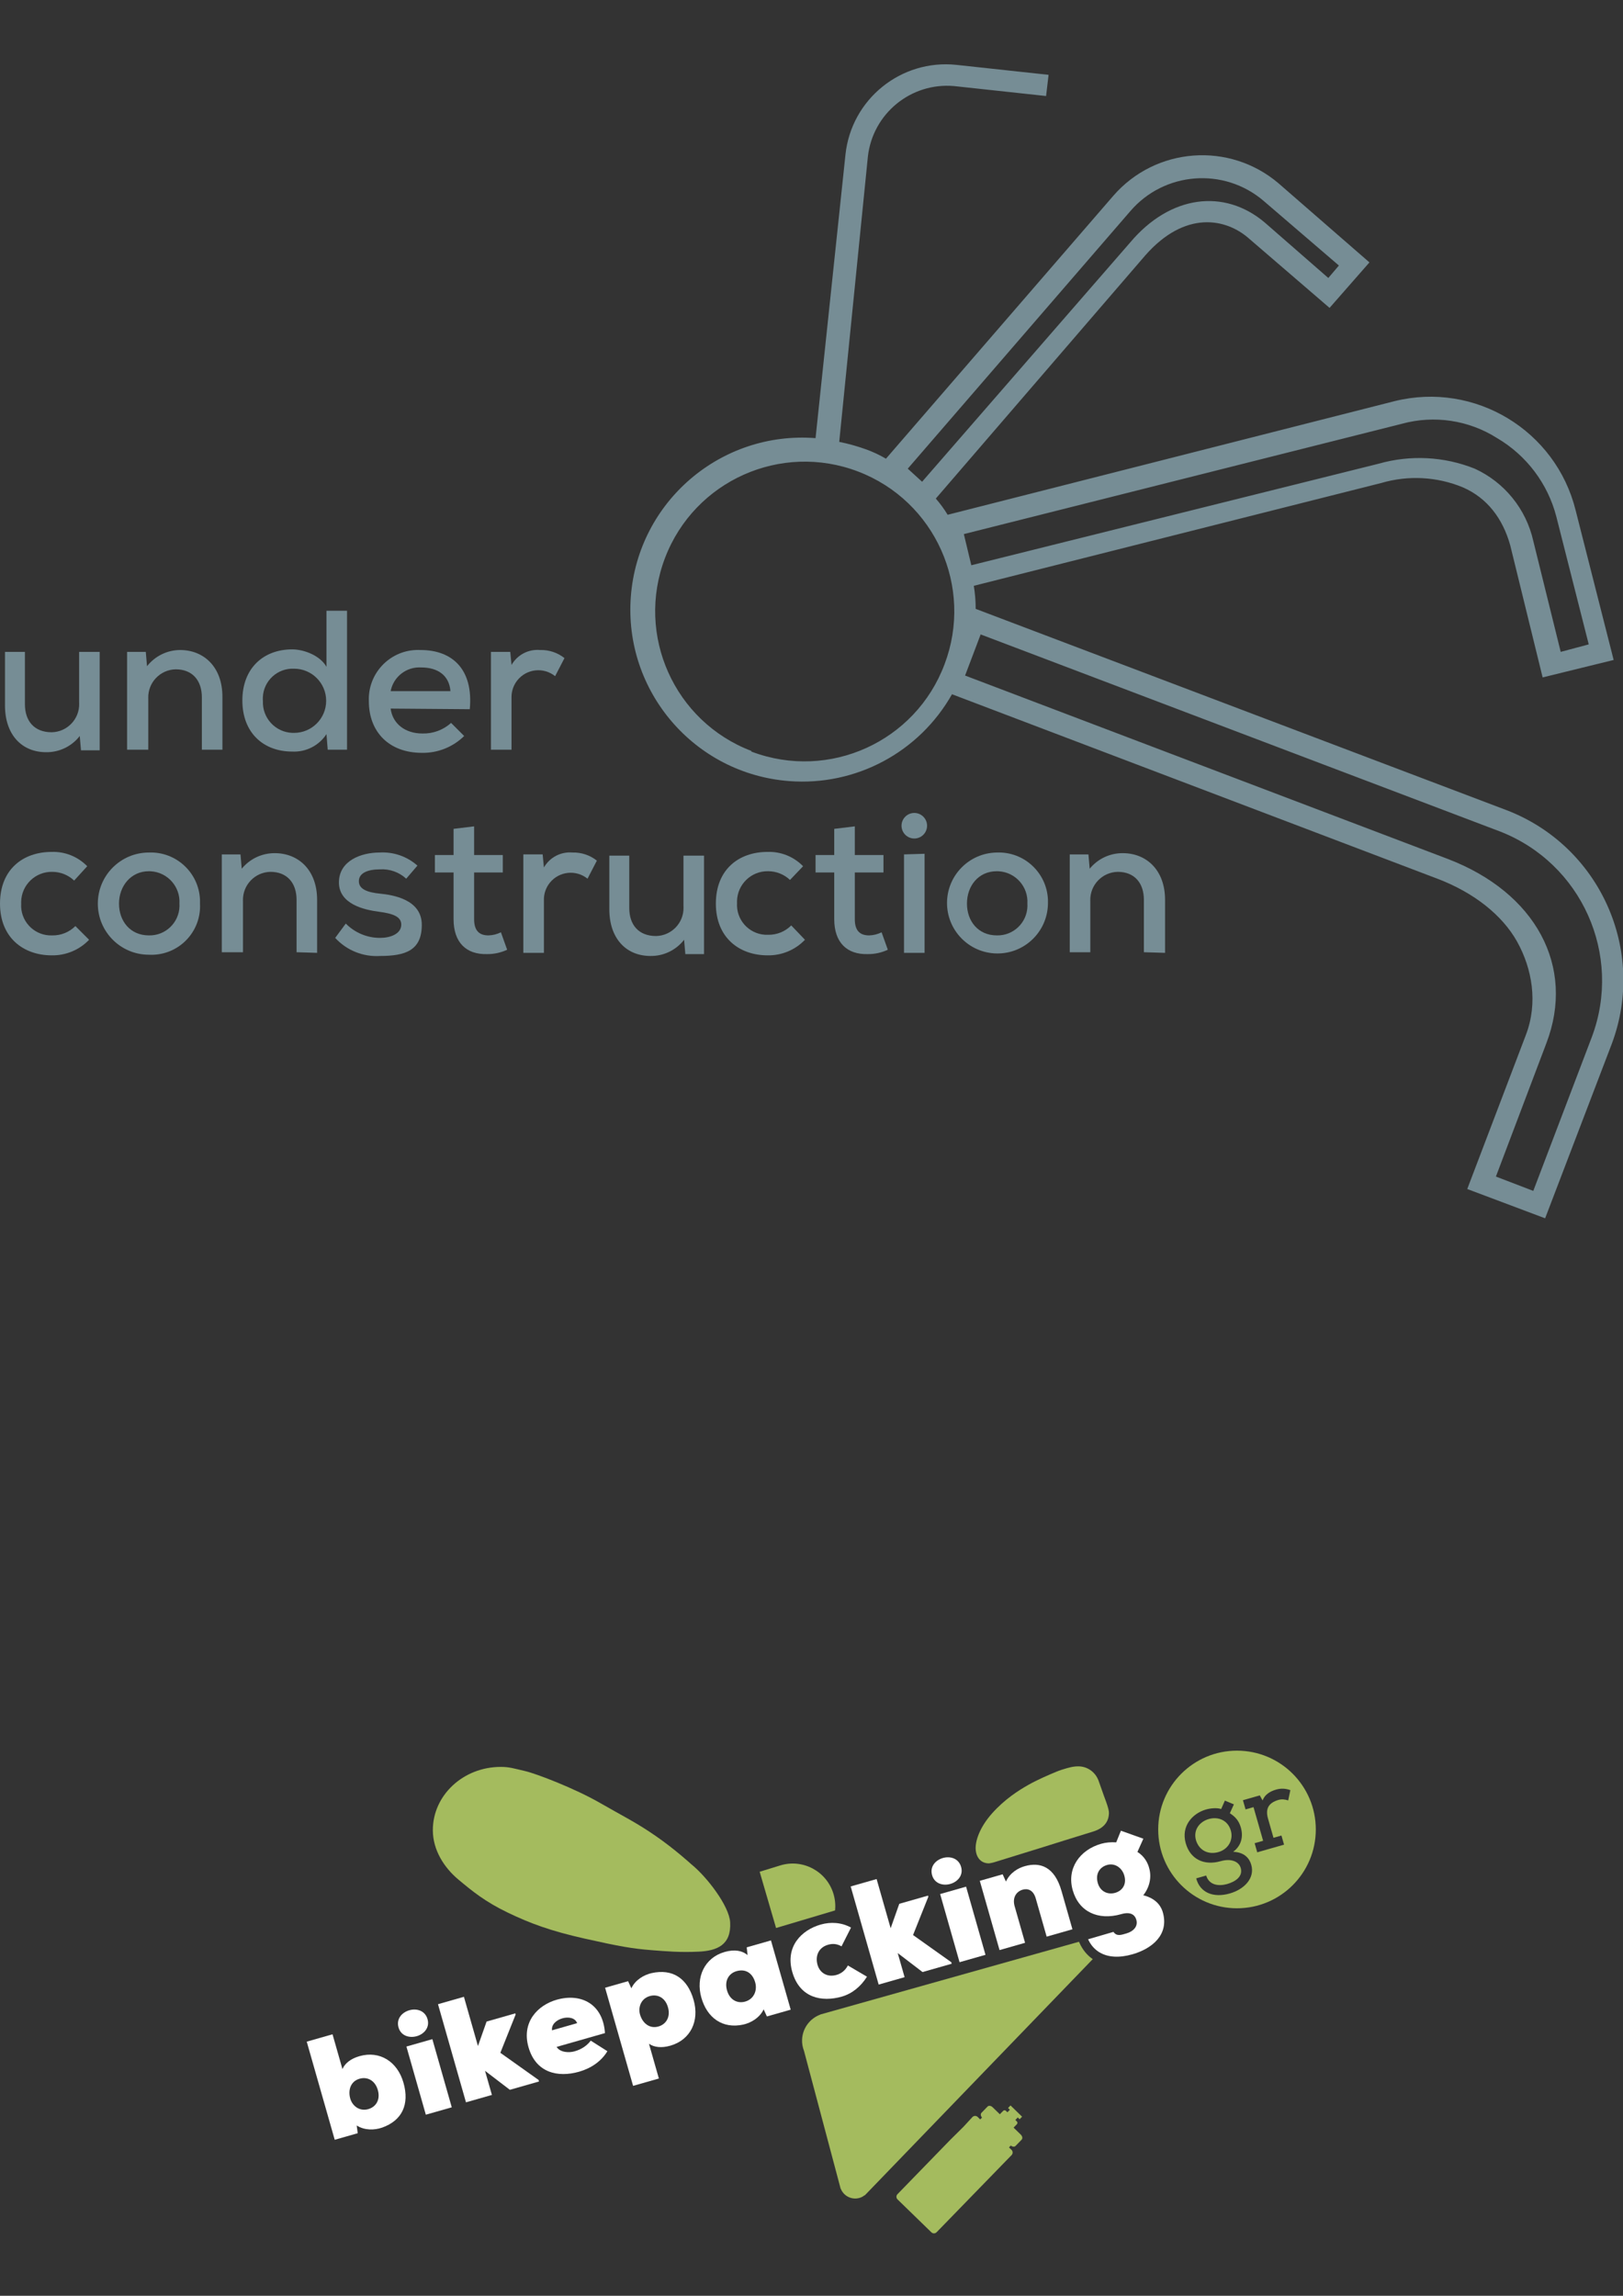 <?xml version="1.0" encoding="utf-8"?>
<!-- Generator: Adobe Illustrator 16.0.0, SVG Export Plug-In . SVG Version: 6.00 Build 0)  -->
<!DOCTYPE svg PUBLIC "-//W3C//DTD SVG 1.1//EN" "http://www.w3.org/Graphics/SVG/1.1/DTD/svg11.dtd">
<svg version="1.1" id="Layer_1" xmlns="http://www.w3.org/2000/svg" xmlns:xlink="http://www.w3.org/1999/xlink" x="0px" y="0px"
	 width="595.279px" height="841.891px" viewBox="0 0 595.279 841.891" enable-background="new 0 0 595.279 841.891"
	 xml:space="preserve">
<rect x="0" y="0" width="595.279" height="841.891" fill="#333333" stroke="none"/>
<title>under_construction</title>
<path fill="#768D95" d="M9.141,239.047v19.195c0,6.17,3.428,10.283,9.825,10.283c5.679-0.113,10.188-4.809,10.075-10.487
	c-0.003-0.161-0.01-0.321-0.021-0.482v-18.51h7.541v36.105h-6.855l-0.457-5.256c-2.949,3.812-7.521,6.014-12.34,5.941
	c-8.912,0-15.082-6.398-15.082-17.139v-19.652h7.313V239.047z"/>
<path fill="#768D95" d="M74.038,274.924v-19.195c0-6.17-3.428-10.283-9.598-10.283c-5.678,0.121-10.184,4.821-10.062,10.499
	c0.002,0.081,0.005,0.161,0.009,0.241v18.738h-7.77v-35.877h6.854l0.457,5.256c2.923-3.721,7.381-5.908,12.11-5.941
	c8.685,0,15.539,6.17,15.539,17.139v19.424L74.038,274.924L74.038,274.924z"/>
<path fill="#768D95" d="M127.282,223.966v50.958h-7.084l-0.457-5.713c-2.755,4.214-7.539,6.65-12.568,6.398
	c-10.512,0-18.28-6.855-18.28-18.738s7.77-18.738,18.28-18.738c4.343,0,10.283,2.285,12.568,6.398v-20.566L127.282,223.966
	L127.282,223.966z M96.433,257.1c-0.254,6.179,4.55,11.394,10.729,11.647c0.232,0.009,0.465,0.012,0.697,0.007
	c6.5,0,11.769-5.269,11.769-11.769s-5.269-11.769-11.769-11.769c-6.052-0.274-11.18,4.41-11.453,10.461
	C96.384,256.153,96.393,256.627,96.433,257.1z"/>
<path fill="#768D95" d="M143.279,259.842c0.686,5.484,5.256,9.141,11.654,9.141c3.873,0.103,7.637-1.288,10.512-3.885l4.799,4.799
	c-4.134,4.071-9.738,6.296-15.539,6.17c-11.883,0-19.424-7.541-19.424-18.967c-0.392-9.962,7.367-18.356,17.329-18.748
	c0.546-0.021,1.092-0.018,1.638,0.01c11.654,0,19.424,7.084,18.053,21.709L143.279,259.842z M165.216,253.444
	c-0.457-5.713-4.569-8.684-10.739-8.684c-5.384-0.327-10.176,3.388-11.197,8.684H165.216z"/>
<path fill="#768D95" d="M187.154,239.047l0.457,4.799c2.129-3.728,6.236-5.871,10.512-5.484c3.229-0.09,6.384,0.962,8.912,2.971
	l-3.428,6.627c-4.225-3.408-10.41-2.747-13.818,1.477c-1.437,1.78-2.206,4.006-2.178,6.293v19.195h-7.541v-35.877L187.154,239.047
	L187.154,239.047z"/>
<path fill="#768D95" d="M32.678,344.621c-3.572,3.735-8.545,5.807-13.712,5.713C8.684,350.334,0,343.936,0,331.367
	C0,318.798,8.455,312.4,18.967,312.4c4.889-0.16,9.617,1.748,13.025,5.256l-4.799,5.256c-2.16-2.048-5.021-3.193-7.998-3.199
	c-6.183-0.131-11.302,4.774-11.433,10.957c-0.006,0.232-0.004,0.465,0.007,0.697c-0.386,6.046,4.205,11.258,10.25,11.643
	c0.392,0.025,0.784,0.029,1.176,0.012c3.167,0.054,6.22-1.184,8.455-3.428L32.678,344.621z"/>
<path fill="#768D95" d="M73.353,331.367c0.519,9.831-7.03,18.22-16.86,18.738c-0.625,0.033-1.252,0.033-1.878,0
	c-10.349,0-18.737-8.389-18.737-18.738c0-10.349,8.39-18.738,18.737-18.738c9.963-0.386,18.353,7.377,18.738,17.34
	C73.371,330.435,73.371,330.901,73.353,331.367z M43.647,331.367c0,6.398,4.111,11.654,10.968,11.654
	c6.057,0.138,11.078-4.659,11.217-10.716c0.007-0.312,0.001-0.626-0.02-0.938c0.379-6.172-4.317-11.483-10.49-11.861
	c-0.235-0.015-0.471-0.021-0.707-0.021C47.989,319.484,43.647,324.969,43.647,331.367z"/>
<path fill="#768D95" d="M108.773,349.191v-19.195c0-6.17-3.428-10.283-9.599-10.283c-5.678,0.121-10.183,4.821-10.062,10.5
	c0.002,0.08,0.005,0.161,0.008,0.241v18.738h-7.77v-35.876h6.854l0.457,5.255c2.968-3.635,7.419-5.735,12.111-5.712
	c8.684,0,15.539,6.169,15.539,17.138v19.424L108.773,349.191z"/>
<path fill="#768D95" d="M148.991,322.227c-2.601-2.398-6.065-3.636-9.598-3.428c-4.57,0-7.771,1.371-7.771,4.342
	c0,2.971,3.199,4.113,7.771,4.57c4.57,0.457,15.311,2.057,15.311,11.426c0,9.369-5.94,11.426-15.311,11.426
	c-6.204,0.391-12.252-2.045-16.453-6.627l3.885-5.256c3.313,3.369,7.843,5.263,12.568,5.256c3.655,0,7.541-1.371,7.77-4.57
	c0.229-3.199-2.971-4.342-8.227-5.027s-14.625-2.742-14.625-10.74c0-7.998,8.227-10.968,14.854-10.968
	c5.101-0.32,10.117,1.407,13.939,4.798L148.991,322.227z"/>
<path fill="#768D95" d="M173.9,303.032v10.512h10.512v6.398H173.9v17.139c0,3.885,1.6,5.941,5.256,5.941
	c1.588-0.045,3.147-0.435,4.57-1.143l2.285,6.398c-2.287,1.073-4.786,1.62-7.312,1.6c-7.77,0.229-12.34-4.342-12.34-12.797v-17.139
	h-6.855v-6.398h6.855v-9.597L173.9,303.032z"/>
<path fill="#768D95" d="M199.036,313.315l0.457,4.798c2.129-3.728,6.236-5.87,10.512-5.484c3.229-0.09,6.385,0.962,8.912,2.971
	l-3.428,6.626c-4.224-3.408-10.41-2.747-13.818,1.477c-1.437,1.78-2.206,4.006-2.178,6.293v19.424h-7.541v-36.105H199.036z"/>
<path fill="#768D95" d="M295.24,344.621c-3.572,3.735-8.543,5.807-13.711,5.713c-10.283,0-18.967-6.398-18.967-18.967
	c0-12.569,8.455-18.967,18.967-18.967c4.889-0.16,9.617,1.748,13.025,5.256l-4.8,5.027c-2.158-2.048-5.021-3.193-7.998-3.199
	c-6.183-0.131-11.301,4.774-11.433,10.957c-0.005,0.232-0.002,0.465,0.007,0.697c-0.384,6.046,4.205,11.258,10.251,11.643
	c0.393,0.025,0.783,0.029,1.175,0.012c3.167,0.054,6.221-1.184,8.455-3.428L295.24,344.621z"/>
<path fill="#768D95" d="M313.522,303.032v10.512h10.512v6.398h-10.512v17.139c0,3.885,1.6,5.941,5.256,5.941
	c1.588-0.045,3.146-0.435,4.57-1.143l2.284,6.398c-2.286,1.073-4.785,1.62-7.312,1.6c-7.77,0.229-12.34-4.342-12.34-12.797v-17.139
	h-6.855v-6.398h6.855v-9.597L313.522,303.032z"/>
<path fill="#768D95" d="M340.03,302.803c0,2.587-2.098,4.686-4.685,4.686c-2.588,0-4.686-2.098-4.686-4.686
	c0-2.587,2.098-4.685,4.686-4.685C337.932,298.118,340.03,300.216,340.03,302.803z M331.574,313.314v36.105h7.541v-36.334
	L331.574,313.314z"/>
<path fill="#768D95" d="M384.362,331.367c-0.127,10.222-8.517,18.405-18.738,18.278c-10.221-0.127-18.404-8.516-18.277-18.738
	c0.125-10.042,8.234-18.153,18.277-18.278c9.963-0.386,18.353,7.377,18.738,17.34C384.379,330.435,384.379,330.901,384.362,331.367z
	 M354.655,331.367c0,6.398,4.113,11.654,10.969,11.654c6.058,0.138,11.078-4.659,11.216-10.716c0.008-0.312,0.001-0.626-0.019-0.938
	c0.379-6.172-4.318-11.483-10.491-11.861c-0.233-0.015-0.471-0.021-0.706-0.021C358.768,319.484,354.655,324.969,354.655,331.367z"
	/>
<path fill="#768D95" d="M419.553,349.191v-19.195c0-6.17-3.429-10.283-9.599-10.283c-5.679,0.121-10.184,4.821-10.062,10.5
	c0.001,0.08,0.004,0.161,0.008,0.241v18.738h-7.541v-35.876h6.854l0.457,5.255c2.968-3.635,7.418-5.735,12.111-5.712
	c8.684,0,15.538,6.169,15.538,17.138v19.424L419.553,349.191z"/>
<path fill="#768D95" d="M230.8,313.771v19.195c0,6.17,3.429,10.283,9.826,10.283c5.679-0.113,10.188-4.809,10.075-10.486
	c-0.003-0.161-0.01-0.322-0.021-0.482v-18.51h7.541v36.105h-6.855l-0.456-5.256c-2.949,3.812-7.521,6.014-12.34,5.941
	c-8.912,0-15.082-6.398-15.082-17.139V313.77L230.8,313.771L230.8,313.771z"/>
<path fill="#768D95" d="M408.356,71.775l-83.408,96.433c-2.327-1.365-4.774-2.512-7.312-3.428c-3.203-1.155-6.487-2.072-9.826-2.742
	l10.512-104.66c1.798-15.72,15.77-27.161,31.535-25.822l33.82,3.656l0.913-7.769l-33.819-3.656
	c-20.315-2.132-38.519,12.594-40.676,32.906l-10.97,103.974c-34.729-2.684-65.059,23.293-67.742,58.022
	c-2.685,34.729,23.294,65.059,58.022,67.743c24.414,1.887,47.714-10.528,59.765-31.846l178.014,67.64
	c13.254,5.027,23.766,13.254,29.25,23.08c5.484,9.826,7.77,22.395,3.199,34.277l-21.48,56.442l28.564,10.74l24.45-63.983
	c12.844-34.323-4.397-72.58-38.618-85.693l-194.694-73.81c0.005-2.833-0.226-5.661-0.687-8.455l149.448-37.705
	c9.868-2.902,20.434-2.338,29.937,1.6c8.912,3.885,14.625,11.426,17.367,21.252l11.883,48.445l26.05-6.398l-13.938-54.843
	c-7.272-29.403-37.006-47.343-66.407-40.07c-0.106,0.026-0.213,0.053-0.318,0.08l-163.616,41.59
	c-1.271-2.103-2.725-4.091-4.342-5.941l76.781-89.121c14.624-16.682,29.706-13.711,38.161-6.17l29.479,25.365l14.625-16.682
	l-33.362-29.021C450.883,51.884,423.882,53.921,408.356,71.775z M275.588,275.381c-28.295-10.807-42.473-42.506-31.665-70.802
	c10.809-28.295,42.508-42.472,70.804-31.665c28.257,10.793,42.439,42.426,31.702,70.704c-10.644,28.358-42.26,42.719-70.617,32.076
	c-0.074-0.028-0.148-0.056-0.224-0.084V275.381z M550.034,304.86c30.045,11.609,45.135,45.252,33.82,75.41l-21.48,56.443
	l-13.711-5.256l18.511-48.902c10.739-28.106-3.886-55.301-36.334-67.64l-176.87-67.184l5.713-15.082L550.034,304.86z
	 M549.12,160.667c10.771,6.336,18.581,16.694,21.709,28.793l11.884,46.845l-10.283,2.742l-10.056-40.675
	c-2.625-11.707-10.571-21.514-21.479-26.508c-11.206-4.481-23.581-5.124-35.191-1.828l-149.448,37.248l-2.741-11.426l160.646-40.447
	C526.031,152.153,538.729,154.062,549.12,160.667z M463.656,73.832l27.422,23.537l-3.885,4.57l-23.309-20.338
	c-14.854-12.568-34.734-10.055-49.358,7.312l-76.324,87.75l-5.256-4.799l81.58-94.376c12.478-14.571,34.404-16.268,48.976-3.79
	C463.552,73.742,463.604,73.787,463.656,73.832z"/>
<g>
	<path fill="none" d="M411.754,705.843l0.448-0.128c0.756-0.219,1.178-0.547,1.296-0.701c-0.218-0.011-0.633,0.019-1.321,0.216
		c-0.531,0.151-1.059,0.283-1.58,0.396l0.317,0.452C411.177,706.011,411.495,705.919,411.754,705.843z"/>
	<path fill="none" d="M131.891,762.286c-3.34,0.948-4.296,4.226-3.416,7.309c0.763,2.674,3.41,4.753,6.599,3.842
		c2.826-0.805,4.518-3.453,3.505-7C137.566,762.888,134.717,761.475,131.891,762.286z"/>
	<path fill="none" d="M202.472,744.535l9.202-2.622C210.273,737.977,201.9,740.195,202.472,744.535z"/>
	<path fill="none" d="M270.142,722.844c-2.824,0.805-4.502,3.505-3.49,7.057c1.013,3.542,3.847,4.906,6.673,4.095
		c3.188-0.907,4.512-4.062,3.662-7.044C276.019,723.556,273.484,721.89,270.142,722.844z"/>
	<path fill="none" d="M238.32,731.975c-3.189,0.911-4.34,4.071-3.579,6.748c0.88,3.084,3.423,5.357,6.762,4.408
		c2.826-0.81,4.505-3.51,3.492-7.051C243.983,732.527,241.146,731.169,238.32,731.975z"/>
	<path fill="none" d="M408.129,687.349c-0.231-0.147-0.467-0.218-0.713-0.218c-0.126,0-0.253,0.016-0.385,0.054
		c-0.364,0.105-0.844,0.312-1.07,0.721c-0.213,0.385-0.218,0.987-0.015,1.699v0.002c0.397,1.395,1.374,1.433,2.124,1.222
		c0.463-0.132,0.824-0.366,0.989-0.645c0.243-0.401,0.143-1.022,0.014-1.472C408.905,688.118,408.557,687.622,408.129,687.349z"/>
	<path fill="#A4BB5E" d="M395.975,712.566l-0.231-0.505l-94.876,26.67l-0.028,0.052c-3.74,1.388-6.476,4.914-6.653,9.152
		c-0.061,1.46,0.201,2.855,0.7,4.134l13.457,50.606l0.056,0.017c1.177,2.84,4.398,4.257,7.29,3.151
		c0.534-0.202,0.998-0.497,1.429-0.826l0.082,0.021l0.34-0.35c0.067-0.067,0.127-0.135,0.194-0.203l83.063-86.057
		C398.759,717.028,397.116,715.067,395.975,712.566z"/>
	<path fill="#A4BB5E" d="M371.763,780.216l1.215-1.253c0.272-0.278,0.266-0.729-0.011-1.001l-0.563-0.543l0.896-0.924l0.672,0.654
		l0.911-0.94l-4.248-4.126l-0.909,0.938l0.672,0.648l-0.897,0.925l-0.561-0.545c-0.281-0.273-0.731-0.266-1.001,0.013l-1.217,1.253
		l-2.658-2.581c-0.592-0.579-1.426-0.679-1.859-0.233l-2.21,2.274c-0.412,0.422-0.321,1.186,0.188,1.751l-0.665,0.684l-0.928-0.903
		c-0.533-0.519-1.396-0.506-1.917,0.029l-3.307,3.585l-4.831,4.783l-19.363,19.926c-0.521,0.532-0.506,1.396,0.026,1.916
		l12.414,12.066c0.536,0.519,1.396,0.507,1.914-0.029l19.368-19.922l4.855-4.998l3.278-3.37c0.521-0.535,0.511-1.396-0.025-1.919
		l-0.928-0.903l0.664-0.683c0.579,0.493,1.343,0.561,1.755,0.14l2.209-2.274c0.435-0.446,0.312-1.277-0.281-1.852L371.763,780.216z"
		/>
	<path fill="#A4BB5E" d="M267.802,704.913c-0.336-5.944-8.491-16.65-14.332-21.346c0,0-5.913-5.437-13.082-10.378
		c-7.17-4.943-11.417-6.922-20.446-12.108c-9.026-5.191-23.1-10.628-27.354-11.614c-4.251-0.986-5.774-1.527-8.915-1.527
		c-13.761,0-24.917,10.382-24.917,23.191c0,7.344,4.186,13.796,9.391,18.14c5.205,4.342,9.843,8.135,18.074,12.091
		c8.231,3.951,15.631,6.716,28.298,9.558c12.85,2.885,17.569,3.675,24.125,4.197c5.829,0.465,10.762,0.895,17.574,0.578
		C263.03,715.378,268.267,713.222,267.802,704.913z"/>
	<path fill="#A4BB5E" d="M306.286,700.568c0.204-2.021,0.017-4.113-0.617-6.171c-2.542-8.243-11.284-12.864-19.523-10.32
		l-7.518,2.314l6.015,20.622L306.286,700.568z"/>
	<path fill="#A4BB5E" d="M362.679,683.312c0,0,1.021-0.095,2.213-0.48c1.191-0.388,17.869-5.529,17.869-5.529
		s14.258-4.487,18.046-5.618c3.788-1.13,5.897-3.415,5.927-6.889c0.011-1.403-1.127-4.333-1.772-6.056l-2.087-5.896l-0.231-0.521
		c-1.242-2.683-3.94-4.563-7.095-4.589c-0.755-0.004-1.235,0.042-1.922,0.144l-0.542,0.097c0,0-2.957,0.608-5.738,1.773
		c-2.783,1.166-6.756,2.85-10.206,4.801c-3.447,1.949-8.625,5.208-13.288,10.448c-4.665,5.243-6.277,10.395-5.979,13.428
		C358.171,681.456,360.004,683.288,362.679,683.312z"/>
	<path fill="#A4BB5E" d="M453.701,641.981c-15.962,0-28.901,12.94-28.901,28.901c0,15.962,12.939,28.9,28.901,28.9
		s28.903-12.938,28.903-28.9C482.604,654.922,469.663,641.981,453.701,641.981z M451.05,694.355
		c-6.071,1.732-10.939-0.325-12.306-5.542l3.651-1.043c1.089,3.511,4.466,4,7.667,3.129c3.035-0.867,5.899-2.766,5.01-5.881
		c-0.734-2.572-3.794-3.527-7.327-2.519c-6.067,1.734-11.15-0.638-12.839-6.552c-1.799-6.302,2.474-10.971,7.429-12.389
		c1.613-0.459,3.953-0.713,5.559-0.173l1.365-3.092l3.304,1.385l-1.482,3.247c2.092,1.354,3.341,2.828,4.032,5.249
		c0.942,3.305,0.231,6.625-2.816,8.906c4.156,0.144,5.966,2.409,6.636,4.754C460.369,688.867,456.198,692.884,451.05,694.355z
		 M472.479,660.229c-1.233-0.395-2.317-0.542-3.659-0.161c-3.519,1.089-4.783,3.193-3.739,6.846l2.007,7.027l2.92-0.831l0.953,3.341
		l-9.834,2.81l-0.955-3.341l3.11-0.891l-3.522-12.331l-2.919,0.833l-0.963-3.38l6.183-1.766l1.034,1.864
		c0.777-2.219,2.853-3.392,4.967-3.994c1.919-0.549,3.634-0.376,5.21,0.214L472.479,660.229z"/>
	<path fill="#A4BB5E" d="M443.334,667.058c-3.148,0.898-5.806,3.816-4.665,7.814c1.248,3.924,4.713,5.302,8.214,4.303
		c3.608-1.029,5.548-4.412,4.562-7.871C450.335,667.425,446.754,666.078,443.334,667.058z"/>
	<g>
		<path fill="#FFFFFF" d="M131.865,754.006c-3.237,0.923-5.361,2.644-6.266,4.736l-3.636-12.75l-9.461,2.699l10.267,35.982
			l8.431-2.404l-0.367-2.843c2.864,1.853,6.503,1.755,9.288,0.798c7.32-2.591,10.15-8.458,7.864-16.472
			C145.772,755.988,139.268,751.896,131.865,754.006z M135.073,773.437c-3.189,0.911-5.835-1.168-6.599-3.842
			c-0.88-3.083,0.076-6.36,3.416-7.309c2.826-0.812,5.675,0.602,6.688,4.15C139.591,769.983,137.899,772.632,135.073,773.437z"/>
		<path fill="#FFFFFF" d="M152.865,746.683c2.619-0.75,4.84-3.108,3.944-6.242c-0.907-3.185-4.037-4.015-6.658-3.269
			c-2.674,0.764-4.891,3.121-3.983,6.307C147.063,746.611,150.19,747.446,152.865,746.683z"/>
		
			<rect x="144.041" y="756.447" transform="matrix(-0.274 -0.962 0.962 -0.274 -532.051 1121.31)" fill="#FFFFFF" width="25.98" height="9.888"/>
		<polygon fill="#FFFFFF" points="183.517,752.778 189.126,738.728 189.01,738.315 178.469,741.322 175.302,750.289 
			170.154,732.244 160.645,734.957 170.911,770.941 180.421,768.229 177.898,759.388 187.001,766.351 197.693,763.302 
			197.531,762.736 		"/>
		<path fill="#FFFFFF" d="M210.73,752.242c-2.056,0.586-5.266,0.447-6.58-1.624l17.737-5.062
			c-0.7-10.643-8.726-14.797-17.722-12.231c-6.886,1.965-12.964,8.145-10.324,17.398c2.638,9.25,10.553,11.274,18.574,8.988
			c4.372-1.248,8.141-3.821,10.363-7.516l-6.105-3.872C215.381,750.024,213.506,751.454,210.73,752.242z M211.674,741.913
			l-9.202,2.622C201.9,740.195,210.273,737.977,211.674,741.913z"/>
		<path fill="#FFFFFF" d="M239.031,723.548c-2.875,0.653-6.014,2.49-7.469,5.575l-1.188-2.605l-8.437,2.403l10.267,35.983
			l9.458-2.695l-3.636-12.751c1.873,1.3,4.581,1.642,7.822,0.713c7.398-2.108,10.764-9.018,8.551-16.778
			C252.113,725.374,246.613,721.882,239.031,723.548z M241.503,743.131c-3.338,0.949-5.882-1.324-6.762-4.408
			c-0.761-2.677,0.39-5.837,3.579-6.748c2.826-0.806,5.663,0.553,6.674,4.105C246.008,739.621,244.328,742.321,241.503,743.131z"/>
		<path fill="#FFFFFF" d="M273.878,714.104l0.313,2.86c-1.92-1.675-4.793-2.191-8.393-1.165c-7.4,2.111-10.694,9.276-8.551,16.783
			c2.111,7.398,7.787,11.507,15.371,9.845c2.872-0.653,6.015-2.492,7.47-5.58l1.191,2.606l8.735-2.488l-7.244-25.396
			L273.878,714.104z M273.325,733.995c-2.826,0.812-5.66-0.553-6.673-4.095c-1.012-3.552,0.666-6.252,3.49-7.057
			c3.341-0.954,5.876,0.712,6.844,4.107C277.837,729.933,276.513,733.088,273.325,733.995z"/>
		<path fill="#FFFFFF" d="M306.853,724.21c-3.6,1.029-6.205-0.898-6.998-3.674c-0.909-3.186,0.298-6.369,3.894-7.394
			c1.7-0.485,3.301-0.329,4.897,0.602l3.486-6.883c-3.438-1.911-7.454-2.155-11.104-1.114c-7.146,2.038-13.082,8.124-10.441,17.378
			c2.714,9.508,10.75,11.166,18.15,9.052c3.804-1.084,6.999-3.719,9.252-7.309l-7.009-4.117
			C310.093,722.508,308.601,723.712,306.853,724.21z"/>
		<polygon fill="#FFFFFF" points="334.884,709.596 340.494,695.545 340.375,695.136 329.837,698.141 326.67,707.105 
			321.521,689.062 312.01,691.773 322.276,727.76 331.785,725.046 329.263,716.207 338.366,723.168 349.06,720.117 348.899,719.554 
					"/>
		
			<rect x="339.742" y="700.617" transform="matrix(-0.274 -0.962 0.962 -0.274 -228.961 1238.357)" fill="#FFFFFF" width="25.981" height="9.889"/>
		<path fill="#FFFFFF" d="M348.565,690.852c2.618-0.749,4.84-3.106,3.944-6.24c-0.908-3.185-4.038-4.016-6.657-3.269
			c-2.678,0.764-4.891,3.12-3.981,6.304C342.764,690.782,345.891,691.614,348.565,690.852z"/>
		<path fill="#FFFFFF" d="M376.005,684.304c-2.691,0.709-5.612,2.543-7.053,5.681l-1.203-2.66l-8.383,2.391l7.244,25.397l9.36-2.671
			l-3.812-13.367c-0.953-3.338,0.71-5.482,2.976-6.128c1.746-0.497,3.853,0.067,4.747,3.201l4.006,14.035l9.458-2.697l-4.018-14.085
			C386.746,684.35,381.364,682.831,376.005,684.304z"/>
		<path fill="#FFFFFF" d="M426.495,701.251c-0.395-1.388-1.731-4.896-7.17-6.239c2.33-2.94,3.081-6.546,2.22-9.747
			c-0.539-2.291-1.93-4.621-4.364-6.149l2.176-4.842l-8.229-2.936c-0.517,1.316-1.179,2.894-1.729,4.272
			c-1.874-0.131-3.772,0.021-5.523,0.521c-7.863,2.243-12.697,9.065-10.423,17.038c2.242,7.862,9.251,11.201,17.786,8.766
			c3.443-0.984,5.014,0.235,5.543,2.087c0.704,2.468-1.172,4.279-3.641,4.983c-1.942,0.555-3.514,1.183-4.754-0.566l-8.295,2.416
			l-1.002,0.292c0.952,2.087,2.354,3.686,4.137,4.766c3.035,1.839,7.176,2.157,12.099,0.752
			C422.577,714.597,428.844,709.474,426.495,701.251z M412.366,687.772c0.969,3.39-0.838,5.63-3.355,6.35
			c-2.776,0.79-5.495-0.548-6.359-3.577c-0.969-3.394,0.663-5.861,3.439-6.654C408.866,683.102,411.545,684.894,412.366,687.772z"/>
	</g>
</g>
</svg>
